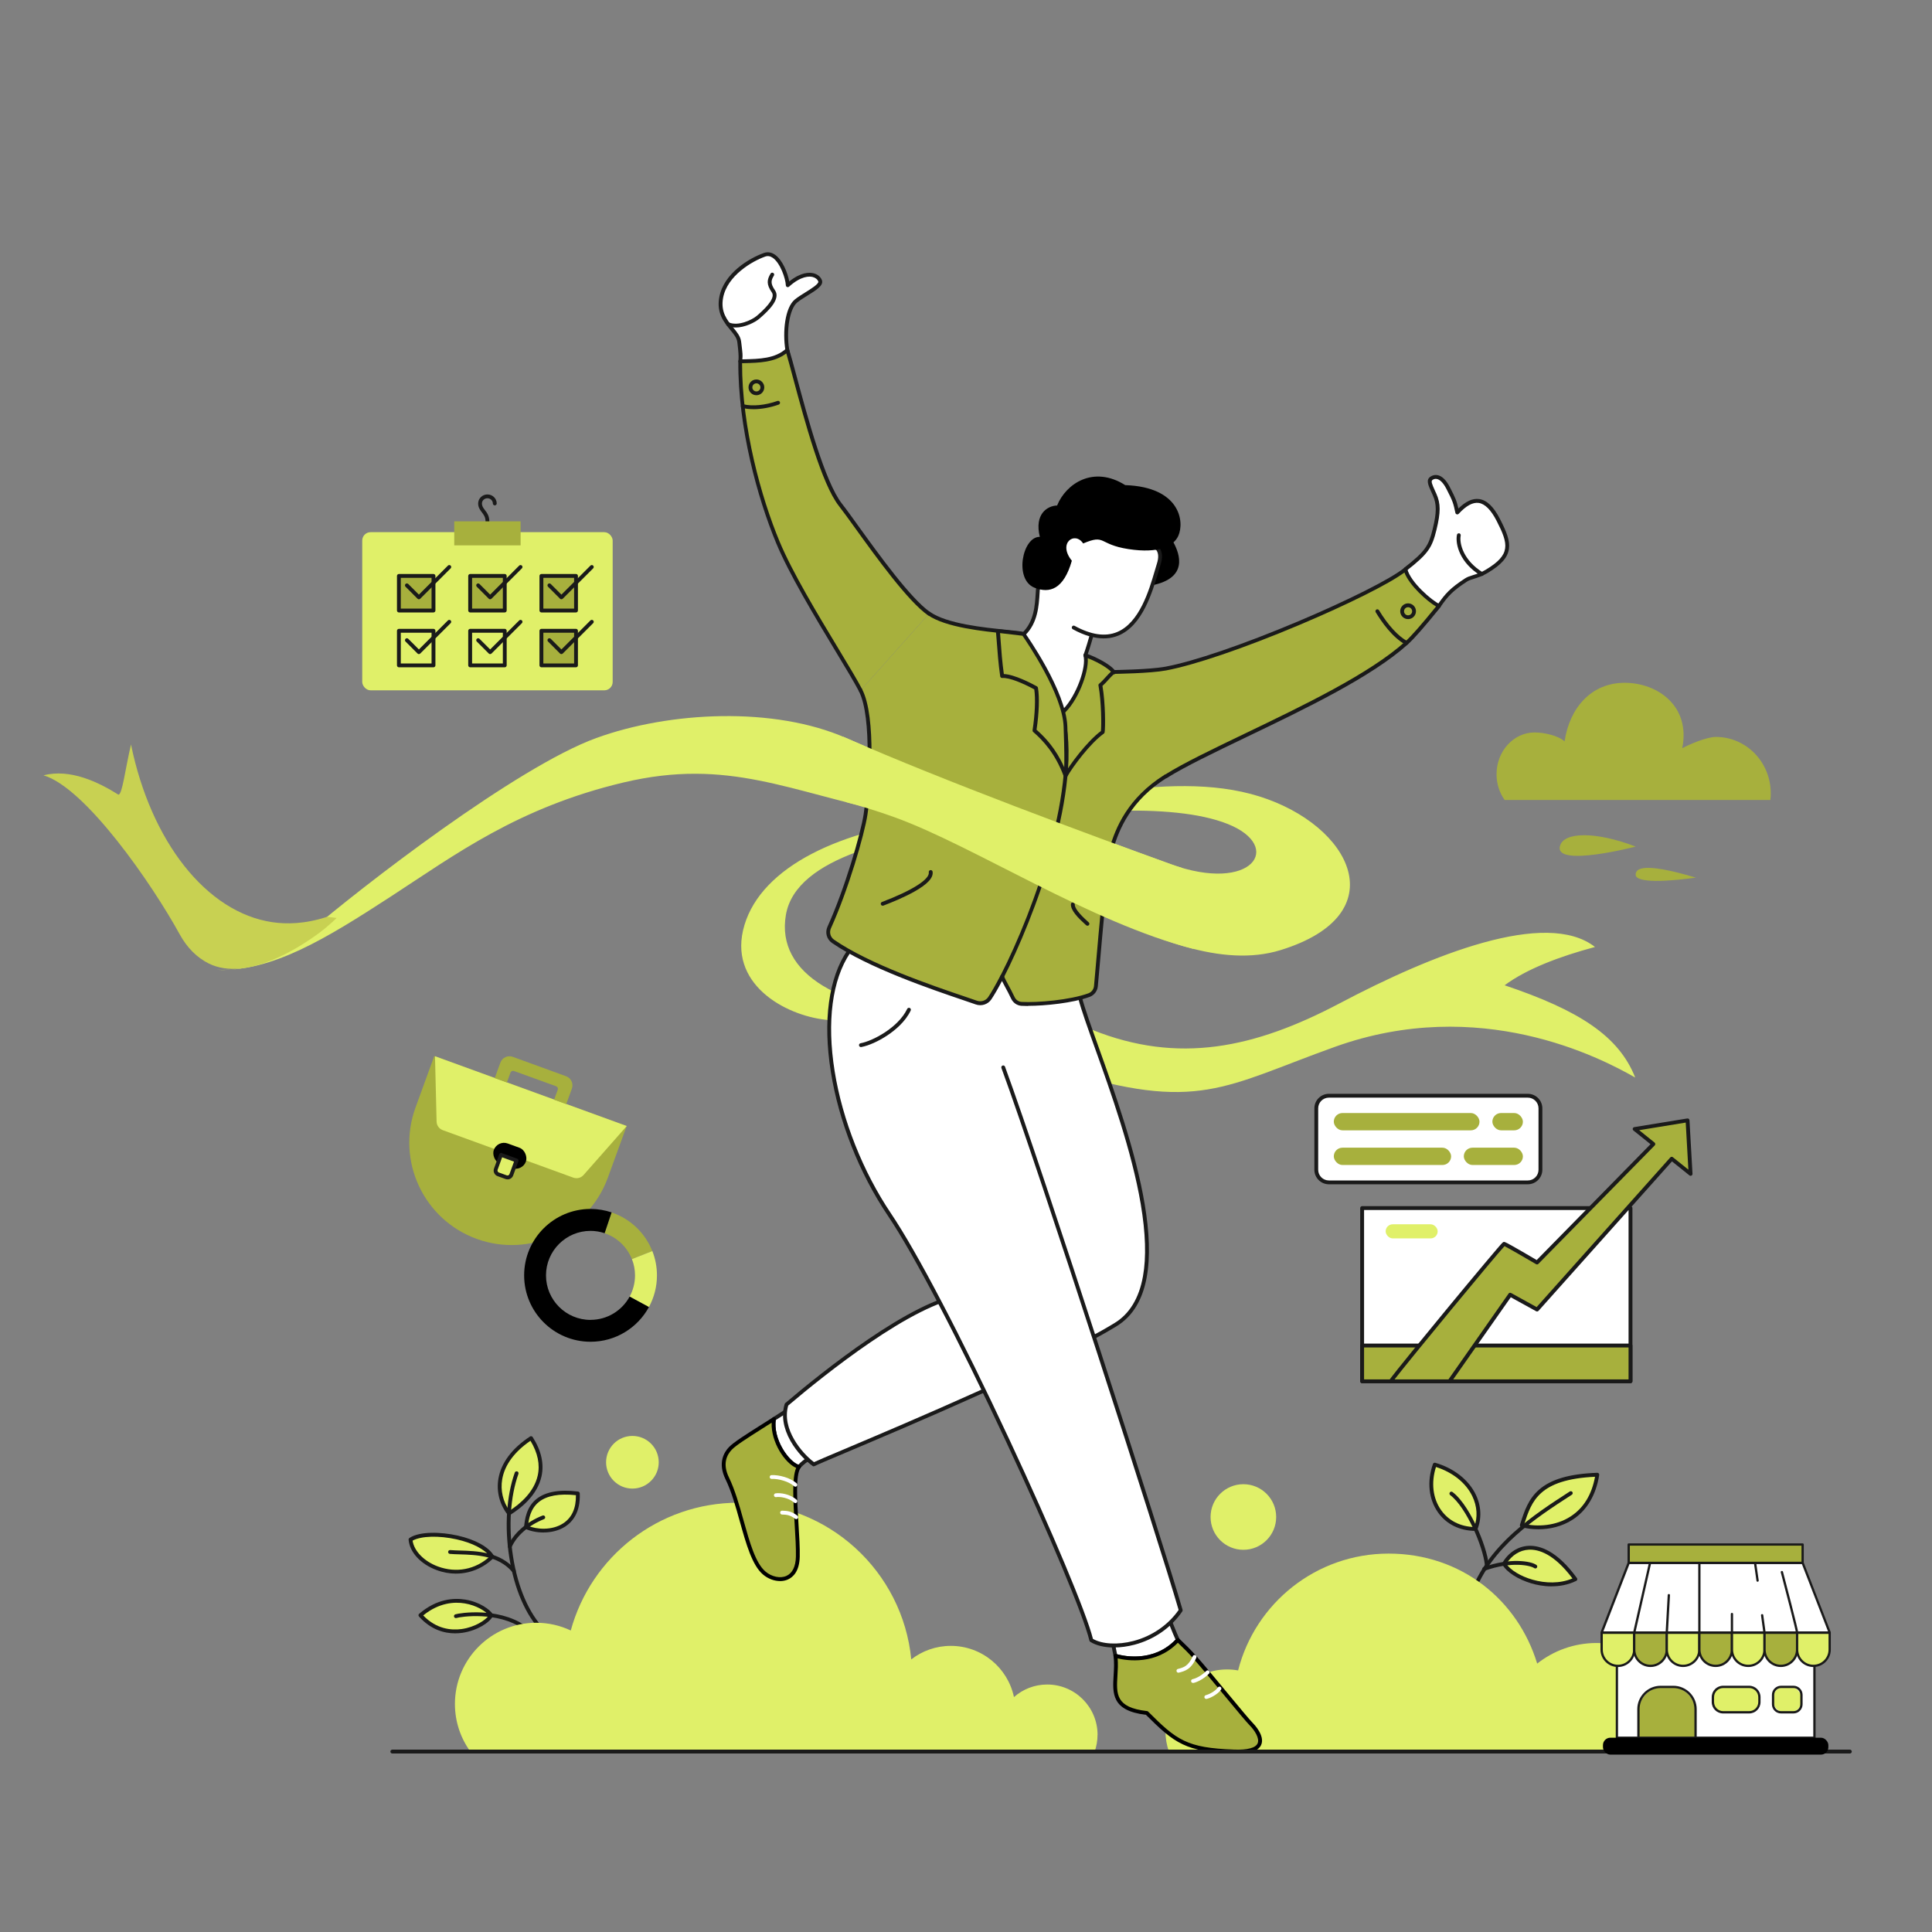 <?xml version="1.0" encoding="UTF-8"?>
<svg id="Layer_1" data-name="Layer 1" xmlns="http://www.w3.org/2000/svg" viewBox="0 0 510 510">
  <rect x="0" y="0" width="510" height="510" fill="#808080" stroke="none"/>
  <defs>
    <style>
      .cls-1 {
        fill: #e0f069;
      }

      .cls-2 {
        fill: #a7b03d;
      }

      .cls-3 {
        fill: #fff;
      }

      .cls-4 {
        fill: #1a1a1a;
      }

      .cls-5 {
        fill: #1a1a1a;
      }

      .cls-6 {
        fill: #c8d152;
      }
    </style>
  </defs>
  <g>
    <path class="cls-1" d="M57.37,256.01c7.58.5,16.16-3.07,23.82-9.67,14.25-12.26,55.25-43.91,76.22-51.52,19.38-7.04,46.94-8.37,65.95,0,25.75,11.33,64.13,25.51,85.67,33.3,21.54,7.79,29.99-4.64,15.08-10.6-14.91-5.96-43.74-3.31-65.29,0-21.54,3.31-48.72,8.45-51.37,24.02-2.65,15.57,14.45,25.3,42.58,26.67,14.48.7,30.94.7,38.28,3.64,22.77,9.12,42.83,4.88,65.35-7.01,24.23-12.79,54.45-24.96,67.38-14.86-9.32,2.49-18.06,5.8-23.86,10.11,19.72,6.63,30.16,13.42,34.47,24.35-9.28-5.3-41.02-21.79-79.2-8.12-29.36,10.51-36.12,17.49-72.58,6.09-35.55-11.12-50.87-12.05-61.81-13.21-10.94-1.16-26.18-9.61-21.54-25.02,4.64-15.41,25.35-25.35,52.36-28.16,27.01-2.82,59.16-13.42,83.51-5.8,24.36,7.62,36.29,31.15,5.63,40.59-30.65,9.44-74.57-30.48-102.07-36.12-27.51-5.63-43.58-14.74-71.42-8.12-27.84,6.63-44.24,18.96-61.39,30.11-17.15,11.14-31.31,19.86-45.77,19.32h-.01Z"/>
    <g>
      <path class="cls-3" d="M195.4,95.38c.14-1.85.19-1.25-.28-5.19-.39-3.23-5.91-5.32-4.75-11.62,1.16-6.3,8.09-10.13,11.45-11.32,3.58-1.26,6.05,5.63,6.13,8.03,4.47-4.02,7.83-3,8.53-1.16.57,1.49-4.17,3.51-6.38,5.34s-3.09,7.95-2.28,12.92l1.63,8.17-14.06-5.18Z"/>
      <path class="cls-4" d="M209.46,101.07c-.24,0-.45-.17-.5-.41l-1.63-8.17s0-.01,0-.02c-.8-4.92-.1-11.27,2.45-13.39.76-.63,1.81-1.28,2.82-1.91,1.36-.84,3.64-2.26,3.41-2.86-.22-.58-.78-1.02-1.52-1.2-.8-.19-2.99-.33-6.2,2.56-.15.13-.36.17-.54.09-.18-.08-.3-.25-.31-.45-.06-1.72-1.45-5.89-3.46-7.26-.66-.45-1.31-.56-1.99-.32-3.37,1.19-10.03,5-11.12,10.93-.68,3.71,1.1,5.87,2.67,7.78.99,1.2,1.92,2.33,2.09,3.69l.07.54c.35,2.93.36,2.99.26,4.2-.01.16-.03.33-.04.54-.02.28-.26.49-.54.47-.28-.02-.49-.26-.47-.54.02-.21.03-.39.04-.55q.09-1.11-.26-3.99l-.07-.55c-.13-1.06-.93-2.04-1.86-3.16-1.63-1.98-3.66-4.43-2.89-8.61,1.17-6.37,7.96-10.36,11.78-11.7.98-.34,1.98-.19,2.9.44,2.05,1.4,3.4,4.91,3.79,7.08,3.07-2.47,5.29-2.43,6.39-2.17,1.07.26,1.88.92,2.23,1.82.53,1.39-1.49,2.64-3.82,4.08-.98.61-2,1.24-2.71,1.83-1.97,1.64-2.93,7.33-2.1,12.44l1.63,8.16c.05.27-.12.54-.4.6-.03,0-.07,0-.1,0Z"/>
    </g>
    <path class="cls-4" d="M128.68,138.13c-.28,0-.51-.23-.51-.51,0-1.1-.47-1.72-.96-2.37-.48-.64-.99-1.3-.99-2.35,0-1.31,1.1-2.38,2.45-2.38s2.45,1.07,2.45,2.38c0,.28-.23.51-.51.51s-.51-.23-.51-.51c0-.75-.65-1.37-1.44-1.37s-1.44.61-1.44,1.37c0,.71.34,1.16.78,1.74.55.72,1.17,1.54,1.17,2.98,0,.28-.23.51-.51.51Z"/>
    <g>
      <path class="cls-1" d="M129.66,426.38c-1.37-2.28-10.19-7.29-18.68,0,7.21,8.03,17.32,2.78,18.68,0Z"/>
      <path class="cls-4" d="M120.13,431.16c-2.85,0-6.38-.93-9.53-4.44-.09-.1-.14-.24-.13-.37,0-.14.07-.26.18-.35,4.63-3.98,9.17-4.23,12.16-3.75,3.79.61,6.54,2.63,7.29,3.87.09.15.1.33.02.48-.84,1.71-4.19,3.88-8.12,4.43-.57.08-1.2.13-1.86.13ZM111.71,426.43c3.5,3.63,7.42,3.97,10.14,3.6,3.53-.49,6.36-2.36,7.21-3.62-.83-1.06-3.23-2.64-6.41-3.16-2.69-.44-6.74-.22-10.93,3.18Z"/>
    </g>
    <g>
      <path class="cls-1" d="M134.36,399.5c-3.83-5.01-4.08-13.38,5.82-19.88,6.13,9.61-.17,16.36-5.82,19.88Z"/>
      <path class="cls-4" d="M134.36,400.01c-.15,0-.3-.07-.4-.2-2.11-2.76-2.96-6.13-2.39-9.47.71-4.17,3.59-8.02,8.34-11.14.11-.07.25-.1.38-.07.13.03.25.11.32.22,2.29,3.59,3.07,7.1,2.32,10.42-1.09,4.81-5.12,8.18-8.3,10.17-.08.05-.18.08-.27.08ZM140.03,380.33c-4.25,2.9-6.82,6.41-7.46,10.17-.5,2.92.19,5.85,1.92,8.31,2.95-1.91,6.48-5,7.45-9.28.66-2.91.02-6.01-1.91-9.21Z"/>
    </g>
    <g>
      <path class="cls-1" d="M138.84,403.09c.39-3.46,1.26-10.34,13.68-8.85.46,10.56-9.72,10.82-13.68,8.85Z"/>
      <path class="cls-4" d="M143.48,404.54c-1.93,0-3.71-.43-4.86-1-.19-.09-.3-.3-.28-.51.22-1.94.58-5.2,3.32-7.37,2.36-1.87,6.03-2.52,10.93-1.93.25.03.44.23.45.48.22,5.05-1.96,7.55-3.82,8.76-1.75,1.13-3.82,1.56-5.73,1.56ZM139.39,402.78c2.18.93,6.26,1.31,9.27-.65,2.29-1.49,3.43-3.99,3.37-7.44-4.4-.47-7.68.13-9.75,1.77-2.25,1.78-2.69,4.51-2.9,6.32Z"/>
    </g>
    <g>
      <path class="cls-1" d="M129.95,410.93c-3.23-5.3-17.32-7.33-21.58-4.51.58,6.79,13.26,12.63,21.58,4.51Z"/>
      <path class="cls-4" d="M120.4,415.4c-1.72,0-3.47-.31-5.19-.96-4.18-1.56-7.07-4.69-7.35-7.99-.02-.18.07-.36.23-.47,2.71-1.79,8.33-1.61,12.69-.63,4.69,1.05,8.19,2.98,9.6,5.3.12.2.09.46-.08.63-2.77,2.7-6.26,4.11-9.9,4.11ZM108.91,406.68c.4,2.76,3.03,5.47,6.66,6.82,4.86,1.81,9.96.82,13.73-2.64-1.4-1.92-4.62-3.58-8.73-4.5-4.72-1.06-9.43-.91-11.65.33Z"/>
    </g>
    <path class="cls-4" d="M143.41,430.99c-.13,0-.26-.05-.36-.15-4.25-4.33-7.31-11.38-8.63-19.86-1.25-8.04-.71-16.15,1.47-22.25.09-.26.38-.4.65-.31.26.09.4.38.31.65-2.13,5.95-2.65,13.88-1.43,21.75,1.28,8.27,4.25,15.12,8.35,19.3.2.2.19.52,0,.72-.1.1-.23.15-.35.15Z"/>
    <path class="cls-4" d="M138.32,430.03c-.1,0-.2-.03-.29-.09-6.65-4.63-16.45-3.19-17.53-2.83-.27.09-.55-.05-.64-.32-.09-.27.06-.55.32-.64.57-.19,3.41-.68,7.03-.5,3.16.16,7.7.89,11.4,3.46.23.16.29.48.13.71-.1.14-.26.22-.42.22Z"/>
    <g>
      <path class="cls-1" d="M401.72,402.64c2.09-6.39,3.8-12.75,19.93-13.35-2.05,13.01-13.07,15.15-19.93,13.35Z"/>
      <path class="cls-4" d="M406.09,403.69c-1.65,0-3.19-.22-4.5-.56-.14-.04-.25-.12-.32-.25-.07-.12-.08-.27-.04-.4l.14-.42c1.01-3.12,2.06-6.34,4.89-8.81,3.18-2.78,8.06-4.2,15.37-4.47.15,0,.3.06.4.17.1.11.15.27.12.42-.83,5.25-3.23,9.32-6.96,11.75-2.88,1.88-6.16,2.57-9.11,2.57ZM402.37,402.28c3.41.76,8.27.61,12.27-2,3.39-2.21,5.54-5.73,6.41-10.45-14.78.7-16.71,6.4-18.68,12.46Z"/>
    </g>
    <g>
      <path class="cls-1" d="M397.04,412.8c3.17-5.4,10.68-7.17,18.82,4.08-7.39,3.6-16.93-.6-18.82-4.08Z"/>
      <path class="cls-4" d="M409.6,418.76c-2.18,0-4.08-.41-5.35-.79-3.53-1.03-6.6-3.01-7.65-4.94-.09-.16-.08-.35,0-.5,1.59-2.71,4.11-4.34,6.91-4.47,2.91-.14,7.49,1.23,12.76,8.51.09.12.12.27.08.42-.04.15-.13.27-.27.33-2.21,1.07-4.46,1.43-6.48,1.43ZM397.63,412.8c2.1,3.24,10.75,6.72,17.46,3.87-4.85-6.48-8.93-7.72-11.52-7.59-2.36.11-4.51,1.46-5.93,3.72Z"/>
    </g>
    <g>
      <path class="cls-1" d="M389.5,403.61c2.6-6.39-1.5-14.29-10.76-16.99-3.04,8.73,1.86,16.95,10.76,16.99Z"/>
      <path class="cls-4" d="M389.5,404.12h0c-4.17-.02-7.69-1.75-9.91-4.89-2.46-3.48-2.95-8.13-1.33-12.77.09-.25.36-.4.62-.32,4.91,1.43,8.8,4.48,10.68,8.37,1.47,3.04,1.61,6.34.41,9.29-.08.19-.26.32-.47.32ZM379.06,387.25c-1.32,4.16-.83,8.29,1.36,11.39,1.97,2.78,5.06,4.35,8.74,4.46.96-2.6.78-5.48-.51-8.15-1.69-3.51-5.17-6.29-9.58-7.7Z"/>
    </g>
    <path class="cls-4" d="M388.64,421.17c-.06,0-.12-.01-.18-.03-.26-.1-.4-.39-.3-.65,2.12-5.74,5.85-10.96,11.39-15.96,4.76-4.3,10.05-7.72,14.72-10.74l.11-.07c.24-.15.55-.08.7.15.15.24.08.55-.15.7l-.11.07c-9.38,6.07-21.05,13.61-25.71,26.2-.08.2-.27.33-.48.33Z"/>
    <path d="M304.18,154.49c9.48-1.95,7.29-8.17,5.58-11.33l-2.8-2.1-2.24.48-.55,12.94Z"/>
    <g>
      <path class="cls-3" d="M283.43,165.66c16.49,9.03,20.33-10.09,22.45-16.73.29-.91.71-2.64-.19-3.97l-10.86-8.63-13.25,1.48-6.85,6.46.4,9.7-1.15,1.48c-.25,3.48-.18,8.53-3.77,11.95l-2.95,5.51s4.74,13.13,4.84,13.26,3.9,3.91,3.9,3.91l4.98,2.43,7.23-4.09.52-12.43-2.21-2.99s.68-1.83,1.66-5.35l-4.74-1.98Z"/>
      <path class="cls-4" d="M280.98,193.01c-.08,0-.15-.02-.22-.05l-4.98-2.43c-.05-.02-.1-.06-.14-.1-1.42-1.42-3.83-3.82-3.93-3.94-.08-.09-.16-.19-4.93-13.41-.05-.14-.04-.28.03-.41l2.95-5.51s.06-.09.1-.13c3.09-2.94,3.34-7.16,3.55-10.54.02-.37.04-.73.07-1.07,0-.1.04-.2.1-.27l1.04-1.34-.39-9.52c0-.15.05-.29.16-.39l6.85-6.46c.08-.08.18-.12.29-.14l13.25-1.48c.13-.01.27.02.37.11l10.86,8.63s.08.07.1.11c.75,1.1.83,2.58.25,4.4-.18.56-.38,1.23-.59,1.94-1.56,5.29-4.17,14.14-10.53,16.76-2.01.83-4.26.97-6.71.42-.71,2.53-1.25,4.11-1.46,4.69l2.05,2.77c.07.09.1.21.1.32l-.52,12.43c0,.17-.1.33-.26.42l-7.23,4.09c-.08.04-.16.07-.25.07ZM276.3,189.65l4.67,2.28,6.75-3.82.5-11.97-2.11-2.85c-.1-.14-.13-.32-.07-.48,0-.02.63-1.69,1.52-4.85-1.4-.41-2.85-1.02-4.37-1.86-.25-.13-.34-.44-.2-.69.13-.25.44-.34.69-.2,4.32,2.37,8.09,2.92,11.19,1.64,5.91-2.44,8.44-11,9.94-16.11.21-.72.41-1.39.59-1.97.47-1.47.44-2.64-.08-3.46l-10.63-8.45-12.88,1.43-6.55,6.18.39,9.47c0,.12-.03.24-.11.33l-1.05,1.36c-.02.29-.04.59-.06.91-.2,3.36-.48,7.94-3.8,11.16l-2.81,5.24c1.78,4.93,4.39,12.14,4.71,12.93.35.36,2.37,2.39,3.77,3.77Z"/>
    </g>
    <g>
      <path class="cls-3" d="M310.93,432.91c-.61-1.24-1.38-3.24-1.94-4.61l-15.07,6.09c.23,1.09.5,2.52.54,2.7,2.38.73,10.59,2.25,16.48-4.17Z"/>
      <path class="cls-4" d="M299.49,438.29c-2.7,0-4.74-.58-5.2-.72-.18-.06-.31-.21-.35-.39-.05-.27-.31-1.64-.53-2.69-.05-.24.08-.48.31-.57l15.07-6.09c.26-.1.55.02.66.28.15.36.31.76.48,1.18.47,1.17,1.01,2.5,1.45,3.4.09.19.06.41-.08.57-3.73,4.08-8.32,5.03-11.81,5.03ZM294.89,436.69c1.8.49,9.65,2.17,15.43-3.87-.42-.91-.9-2.09-1.33-3.15-.1-.24-.19-.48-.29-.71l-14.21,5.74c.15.74.31,1.54.39,1.99Z"/>
    </g>
    <g>
      <path class="cls-3" d="M213.18,385.24l-5.94-12.57c-1.02.67-2,1.3-2.94,1.9-.86,5.53,3.67,11.95,6.6,12.65,0,0,0,0,0,0,.9-1.06,2.28-1.97,2.28-1.97Z"/>
      <path class="cls-4" d="M210.9,387.72s-.08,0-.12-.01c-3.28-.79-7.88-7.48-6.98-13.22.02-.14.11-.27.23-.35,1.07-.68,2.03-1.3,2.94-1.9.12-.08.27-.1.41-.06.14.04.26.14.32.27l5.94,12.57c.11.23.03.5-.18.64-.01,0-1.32.88-2.16,1.86-.1.13-.25.2-.4.2ZM210.91,387.21h0,0ZM204.77,374.87c-.29,2.31.37,5.06,1.85,7.58,1.22,2.08,2.83,3.72,4.12,4.19.62-.67,1.37-1.25,1.81-1.57l-5.51-11.66c-.71.46-1.46.94-2.26,1.46Z"/>
    </g>
    <path class="cls-1" d="M289.72,457.95c0,1.55-.27,3.04-.76,4.42H124.17c-2.57-3.53-4.08-7.87-4.08-12.57,0-11.84,9.6-21.43,21.44-21.43,3.27,0,6.37.73,9.14,2.04,5.31-19.45,23.11-33.73,44.24-33.73,23.81,0,43.38,18.14,45.64,41.36,2.89-2.24,6.5-3.57,10.44-3.57,8.2,0,15.05,5.8,16.67,13.52,2.34-2.07,5.41-3.32,8.78-3.32,7.34,0,13.29,5.95,13.29,13.29Z"/>
    <path class="cls-1" d="M446.81,459.06c0,1.12-.07,2.23-.21,3.31h-138.03c-.6-1.69-.92-3.51-.92-5.41,0-8.98,7.29-16.27,16.27-16.27.99,0,1.96.09,2.91.26,4.51-17.73,20.58-30.84,39.73-30.84s34.11,12.23,39.22,29.04c4.32-3.41,9.76-5.44,15.69-5.44,14,0,25.35,11.35,25.35,25.34Z"/>
    <g>
      <path class="cls-3" d="M254.43,341.89c-14.98,1.8-42.81,25.47-46.81,28.87-1.99,6.46,3.56,13.25,7.21,15.82,1.99-1.16,58-23.69,79.62-36.86,21.62-13.17-5.22-70.57-9.34-86.28l-12.04-10.67-24.91-2.58-15.5-1.98,21.78,93.69Z"/>
      <path class="cls-4" d="M214.83,387.09c-.1,0-.2-.03-.29-.09-1.71-1.21-4.15-3.58-5.87-6.62-1.92-3.41-2.45-6.78-1.53-9.77.03-.09.08-.17.16-.24l.02-.02c9.61-8.16,33.43-27.33,47.06-28.97.28-.03.53.16.56.44.03.28-.16.53-.44.56-13.31,1.6-36.83,20.51-46.43,28.65-1.8,6.2,3.65,12.59,6.81,14.94.89-.42,3.41-1.49,7.95-3.41,16.31-6.89,54.52-23.04,71.36-33.3,3.95-2.4,6.48-6.55,7.52-12.33.91-5.03.71-11.44-.58-19.07-2.37-14.03-7.99-29.71-12.09-41.16-1.91-5.34-3.57-9.96-4.38-13.01l-11.8-10.46-24.75-2.57-15.51-1.98c-.28-.04-.47-.29-.44-.57.04-.28.29-.47.57-.44l15.5,1.98,24.9,2.58c.11.01.2.05.28.12l12.04,10.67c.07.07.13.15.15.25.79,3.01,2.46,7.67,4.39,13.08,8.43,23.53,22.53,62.92,4.72,73.77-16.91,10.3-55.16,26.46-71.49,33.36-4.48,1.89-7.72,3.26-8.13,3.5-.08.05-.17.07-.26.07Z"/>
    </g>
    <g>
      <path class="cls-3" d="M264.82,281.78c10.02,27.26,41.87,125.99,46.86,143.32-6.38,9.36-18.72,10.93-23.61,7.87-3.23-13.67-37.86-89.46-53.27-112.32-15.41-22.86-20.95-54.59-10.68-69.54l24.54-2.91,16.17,33.58Z"/>
      <path class="cls-4" d="M294.1,434.9c-2.49,0-4.71-.51-6.3-1.5-.11-.07-.19-.18-.22-.31-1.54-6.51-10.6-28.14-22.04-52.62-12.69-27.16-24.34-49.42-31.16-59.54-3.8-5.64-7.06-11.87-9.67-18.51-2.54-6.47-4.36-13.01-5.38-19.43-2.16-13.49-.61-24.92,4.37-32.17.08-.12.21-.2.36-.22l24.54-2.91c.28-.03.53.17.56.44s-.17.53-.44.56l-24.31,2.88c-4.73,7.04-6.18,18.13-4.08,31.24,2.06,12.87,7.49,26.55,14.89,37.53,6.85,10.16,18.53,32.47,31.24,59.68,11.34,24.28,20.36,45.8,22.05,52.6,2.43,1.41,6.58,1.63,10.68.56,4.91-1.29,9.15-4.2,11.94-8.19-5.14-17.73-36.72-115.69-46.78-143.06-.1-.26.04-.55.3-.65.26-.1.55.04.65.3,10.11,27.5,41.95,126.26,46.87,143.36.04.14.02.3-.07.43-2.93,4.3-7.43,7.43-12.66,8.8-1.83.48-3.65.72-5.35.72Z"/>
    </g>
    <g>
      <path class="cls-2" d="M245.24,161.98c6.34,4.46,22.78,4.64,24.98,5.43,1.08,3.35,9.36,15.08,10.11,20.83,3.94-3.31,7.13-11.97,6.19-15.24,3.58,1.24,6.86,3.35,7.44,4.39,6.5,2.68,21.39,22.53,13.84,27.54-9.08,5.67-12.59,12.92-14.42,19.3-1.64,5.72-3.4,29.31-4.05,36.14-.1,1.07-.8,1.98-1.81,2.35-4.84,1.76-13.51,2.55-17.83,2.3-.99-.06-1.86-.66-2.28-1.55-1.28-2.71-2.34-4.26-2.85-5.67h0c-1.29,2.51-2.42,4.48-3.27,5.75-.77,1.14-2.22,1.6-3.52,1.15-7.65-2.66-27.22-8.82-37.85-16.17-1.17-.81-1.59-2.34-1-3.64,4.6-10.14,8.82-24.73,9.59-29.83.83-5.47,2.49-25.51-1.33-32.8l18.06-20.25Z"/>
      <path class="cls-4" d="M271.43,265.56c-.66,0-1.25-.02-1.78-.05-1.17-.07-2.2-.78-2.71-1.84-.59-1.25-1.13-2.24-1.6-3.11-.32-.59-.6-1.11-.84-1.6-1.07,2.04-2.04,3.7-2.81,4.85-.89,1.32-2.58,1.87-4.11,1.34-.86-.3-1.85-.64-3-1.03-8.9-3.02-25.47-8.65-34.97-15.21-1.37-.95-1.87-2.74-1.18-4.27,4.57-10.08,8.77-24.55,9.55-29.7.91-5.97,2.35-25.56-1.27-32.49-.13-.25-.03-.55.21-.68.25-.13.55-.03.68.21,3.78,7.24,2.33,26.8,1.38,33.11-.79,5.21-5.03,19.81-9.63,29.96-.49,1.08-.14,2.34.83,3.01,9.38,6.48,25.86,12.08,34.72,15.08,1.15.39,2.15.73,3.01,1.03,1.09.38,2.3-.01,2.94-.95.87-1.29,1.99-3.26,3.24-5.69.09-.18.28-.29.48-.27.2.01.38.14.44.33.26.72.68,1.49,1.21,2.47.48.88,1.02,1.89,1.62,3.16.35.73,1.05,1.22,1.85,1.26,4.09.24,12.77-.5,17.62-2.27.82-.3,1.4-1.05,1.48-1.92.12-1.26.28-3.12.47-5.28.84-9.81,2.26-26.24,3.6-30.95,1.56-5.46,4.77-13.42,14.63-19.59,1.42-.95,2.03-2.56,1.81-4.8-.74-7.57-10.7-19.85-15.56-21.85-.11-.04-.19-.12-.25-.22-.43-.77-3.1-2.6-6.35-3.86.3,3.87-2.7,11.65-6.51,14.85-.14.12-.34.15-.51.08-.17-.07-.3-.22-.32-.41-.46-3.55-3.91-9.5-6.68-14.29-1.57-2.7-2.82-4.88-3.32-6.19-.73-.17-2.38-.34-4.27-.53-5.95-.6-15.92-1.6-20.61-4.89-.23-.16-.28-.48-.12-.71.16-.23.48-.28.71-.12,4.47,3.14,14.27,4.13,20.13,4.72,2.45.25,4.06.41,4.73.65.15.05.26.17.31.32.38,1.18,1.74,3.53,3.32,6.25,2.59,4.48,5.77,9.97,6.64,13.73,3.51-3.57,6.2-11.21,5.37-14.1-.05-.18,0-.38.14-.51.14-.13.34-.17.51-.11,3.25,1.13,6.71,3.16,7.61,4.46,5.14,2.27,15.25,14.59,16.04,22.63.26,2.64-.5,4.58-2.26,5.74,0,0,0,0-.01,0-9.56,5.98-12.68,13.71-14.2,19.01-1.32,4.62-2.73,20.98-3.57,30.76-.19,2.16-.35,4.03-.47,5.29-.12,1.26-.96,2.35-2.14,2.78-4.51,1.64-11.76,2.37-16.25,2.37Z"/>
    </g>
    <g>
      <path class="cls-2" d="M280.32,188.23c5.43,19.71-8.03,54.45-15.77,69.55l15.77-69.55Z"/>
      <path class="cls-4" d="M264.55,258.29c-.08,0-.16-.02-.23-.06-.25-.13-.35-.43-.22-.68,9.1-17.75,20.79-50.82,15.73-69.18-.07-.27.08-.55.35-.62.27-.07.55.08.62.35,1.29,4.67,1.6,10.47.93,17.24-.58,5.84-1.88,12.41-3.88,19.53-3.67,13.09-9.05,25.7-12.86,33.14-.09.18-.27.28-.45.28Z"/>
    </g>
    <g>
      <path class="cls-2" d="M227.18,182.23c-3.81-7.29-16.74-26.82-21.83-39.07s-10.07-31.01-9.94-47.78c4.47-.12,9.2,0,12.43-2.98,2.24,7.08,8.16,33.4,14.04,40.88,4.26,5.41,16.45,23.84,23.36,28.7l-18.06,20.25Z"/>
      <path class="cls-4" d="M227.18,182.74c-.18,0-.36-.1-.45-.27-1.27-2.43-3.58-6.26-6.26-10.7-5.43-9.01-12.19-20.23-15.59-28.41-4.91-11.8-10.11-30.6-9.98-47.98,0-.27.22-.5.49-.5.34,0,.67-.02,1.01-.03,4.05-.1,8.24-.19,11.09-2.82.13-.12.31-.16.47-.12.17.04.3.17.35.34.51,1.62,1.2,4.17,2.06,7.39,2.77,10.34,7.42,27.63,11.9,33.33,1.05,1.33,2.58,3.46,4.36,5.93,5.47,7.59,13.74,19.05,18.89,22.67.23.16.28.48.12.71-.16.23-.48.28-.71.12-5.3-3.72-13.62-15.27-19.13-22.91-1.77-2.46-3.3-4.58-4.34-5.9-4.61-5.86-9.1-22.61-12.08-33.69-.71-2.65-1.34-5-1.82-6.62-3.08,2.39-7.17,2.49-11.15,2.58-.17,0-.34,0-.52.01-.03,17.09,5.08,35.5,9.91,47.09,3.37,8.1,10.11,19.29,15.53,28.27,2.68,4.45,5,8.3,6.29,10.76.13.25.03.55-.21.68-.07.04-.16.06-.23.06Z"/>
    </g>
    <path class="cls-4" d="M198.86,108.01c-1.05,0-2.04-.11-2.91-.32-.27-.07-.44-.34-.37-.61.07-.27.34-.44.61-.37,2.44.6,5.82.27,9.04-.87.26-.09.55.04.65.31.09.26-.04.55-.31.65-2.26.8-4.61,1.22-6.71,1.22Z"/>
    <rect class="cls-1" x="95.62" y="140.48" width="66.11" height="41.75" rx="2.21" ry="2.21"/>
    <g>
      <path class="cls-4" d="M114.43,176.15h-9.13c-.28,0-.51-.23-.51-.51v-9.13c0-.28.23-.51.51-.51h9.13c.28,0,.51.23.51.51v9.13c0,.28-.23.51-.51.51ZM105.8,175.14h8.12v-8.12h-8.12v8.12Z"/>
      <path class="cls-4" d="M110.58,172.67c-.13,0-.26-.05-.36-.15l-3.17-3.17c-.2-.2-.2-.52,0-.72s.52-.2.72,0l2.81,2.81,7.66-7.66c.2-.2.52-.2.72,0,.2.2.2.52,0,.72l-8.02,8.01c-.1.1-.23.15-.36.15Z"/>
    </g>
    <g>
      <path class="cls-4" d="M133.24,176.15h-9.13c-.28,0-.51-.23-.51-.51v-9.13c0-.28.23-.51.51-.51h9.13c.28,0,.51.23.51.51v9.13c0,.28-.23.51-.51.51ZM124.62,175.14h8.12v-8.12h-8.12v8.12Z"/>
      <path class="cls-4" d="M129.39,172.67c-.13,0-.26-.05-.36-.15l-3.17-3.17c-.2-.2-.2-.52,0-.72s.52-.2.72,0l2.81,2.81,7.66-7.66c.2-.2.52-.2.72,0,.2.2.2.52,0,.72l-8.02,8.01c-.1.1-.23.15-.36.15Z"/>
    </g>
    <g>
      <g>
        <rect class="cls-2" x="142.92" y="166.51" width="9.13" height="9.13"/>
        <rect class="cls-2" x="142.92" y="152.04" width="9.13" height="9.13"/>
        <rect class="cls-2" x="124.11" y="152.04" width="9.13" height="9.13"/>
        <path class="cls-4" d="M152.05,176.15h-9.13c-.28,0-.51-.23-.51-.51v-9.13c0-.28.23-.51.51-.51h9.13c.28,0,.51.23.51.51v9.13c0,.28-.23.51-.51.51ZM143.43,175.14h8.12v-8.12h-8.12v8.12Z"/>
      </g>
      <path class="cls-4" d="M148.2,172.67c-.13,0-.26-.05-.36-.15l-3.17-3.17c-.2-.2-.2-.52,0-.72s.52-.2.72,0l2.81,2.81,7.66-7.66c.2-.2.52-.2.72,0,.2.2.2.52,0,.72l-8.02,8.01c-.1.1-.23.15-.36.15Z"/>
    </g>
    <rect class="cls-2" x="119.91" y="137.62" width="17.52" height="6.34"/>
    <path class="cls-2" d="M105.91,286.77h54.05v14.49c0,14.92-12.11,27.02-27.02,27.02h0c-14.92,0-27.02-12.11-27.02-27.02v-14.49h0Z" transform="translate(113.18 -26.92) rotate(20)"/>
    <path class="cls-1" d="M151.34,310.87l-34.47-12.54c-.95-.35-1.6-1.24-1.62-2.26l-.42-17.25,50.62,18.42-11.41,12.94c-.67.76-1.74,1.03-2.7.69Z"/>
    <path class="cls-2" d="M150.96,287.38l-1.49,4.08-3.2-1.16.96-2.63c.14-.38-.06-.79-.43-.93l-11.12-4.02c-.38-.14-.79.06-.93.43l-.95,2.6-3.2-1.16,1.49-4.08c.48-1.33,1.95-2.01,3.28-1.53l14.06,5.12c1.33.48,2.01,1.95,1.53,3.28Z"/>
    <rect x="130.1" y="302.24" width="9.01" height="5.72" rx="2.86" ry="2.86" transform="translate(112.45 -27.64) rotate(20)"/>
    <g>
      <path class="cls-1" d="M131.25,305.44h4.35v2.9c0,1.2-.97,2.17-2.17,2.17h0c-1.2,0-2.17-.97-2.17-2.17v-2.9h0Z" transform="translate(113.36 -27.06) rotate(20)"/>
      <path class="cls-4" d="M133.97,311.32c-.18,0-.36-.03-.53-.09l-2.1-.76c-.39-.14-.71-.43-.88-.81-.18-.38-.2-.8-.05-1.2l1.38-3.78c.1-.26.39-.4.65-.3l4.09,1.49c.13.05.23.14.29.26.06.12.06.26.02.39l-1.38,3.78c-.23.64-.83,1.03-1.47,1.03ZM132.55,305.5l-1.2,3.3c-.05.14-.04.29.02.42s.17.24.31.29l2.1.76c.29.1.6-.04.71-.33l1.2-3.3-3.14-1.14Z"/>
    </g>
    <g>
      <rect class="cls-3" x="347.46" y="289.24" width="59.17" height="22.87" rx="3.14" ry="3.14"/>
      <path class="cls-4" d="M403.31,312.62h-52.52c-2.11,0-3.83-1.72-3.83-3.83v-16.22c0-2.11,1.72-3.83,3.83-3.83h52.52c2.11,0,3.83,1.72,3.83,3.83v16.22c0,2.11-1.72,3.83-3.83,3.83ZM350.79,289.75c-1.56,0-2.82,1.27-2.82,2.82v16.22c0,1.56,1.27,2.82,2.82,2.82h52.52c1.56,0,2.82-1.27,2.82-2.82v-16.22c0-1.56-1.27-2.82-2.82-2.82h-52.52Z"/>
    </g>
    <rect class="cls-2" x="386.41" y="302.96" width="15.6" height="4.57" rx="2.29" ry="2.29"/>
    <rect class="cls-2" x="352.09" y="302.96" width="30.97" height="4.57" rx="2.29" ry="2.29"/>
    <rect class="cls-2" x="393.95" y="293.81" width="8.06" height="4.57" rx="2.29" ry="2.29"/>
    <rect class="cls-2" x="352.09" y="293.81" width="38.46" height="4.57" rx="2.29" ry="2.29"/>
    <g>
      <rect class="cls-3" x="359.57" y="318.9" width="70.84" height="45.72"/>
      <path class="cls-4" d="M430.41,365.13h-70.84c-.28,0-.51-.23-.51-.51v-45.72c0-.28.23-.51.51-.51h70.84c.28,0,.51.23.51.51v45.72c0,.28-.23.51-.51.51ZM360.08,364.12h69.82v-44.71h-69.82v44.71Z"/>
    </g>
    <g>
      <rect class="cls-2" x="359.57" y="355.19" width="70.84" height="9.44"/>
      <path class="cls-4" d="M430.41,365.13h-70.84c-.28,0-.51-.23-.51-.51v-9.44c0-.28.23-.51.51-.51h70.84c.28,0,.51.23.51.51v9.44c0,.28-.23.51-.51.51ZM360.08,364.12h69.82v-8.43h-69.82v8.43Z"/>
    </g>
    <g>
      <path class="cls-2" d="M446.27,309.87l-4.98-3.99-35.55,39.8-7.1-3.91-16.02,22.86h-15.48c.69-1.37,29.52-36.28,29.9-36.28s8.7,4.91,8.7,4.91l30.71-31.27-4.95-3.97,13.97-2.28.8,14.13Z"/>
      <path class="cls-4" d="M382.62,365.13h-15.48c-.18,0-.34-.09-.43-.24-.09-.15-.1-.34-.02-.49.51-1,12.69-15.79,15.13-18.75,3.8-4.61,7.39-8.93,10.1-12.15,1.44-1.71,2.57-3.05,3.37-3.98,1.45-1.68,1.47-1.68,1.75-1.68.2,0,.37,0,4.74,2.52,1.6.92,3.19,1.86,3.87,2.26l30.04-30.58-4.51-3.62c-.16-.13-.22-.33-.17-.52.05-.19.21-.34.41-.37l13.97-2.28c.14-.02.29.01.4.1.11.09.18.22.19.37l.8,14.13c.01.2-.1.39-.27.48-.18.09-.39.07-.55-.06l-4.6-3.69-35.23,39.45c-.16.18-.42.22-.62.11l-6.7-3.69-15.76,22.49c-.09.14-.25.22-.42.22ZM368.13,364.12h14.23l15.87-22.65c.15-.21.43-.28.66-.15l6.74,3.72,35.28-39.5c.18-.2.48-.23.69-.06l4.09,3.28-.7-12.43-12.29,2.01,4.06,3.26c.11.09.18.22.19.37,0,.14-.04.28-.14.39l-30.71,31.27c-.16.17-.42.2-.62.08-2.78-1.64-7.21-4.2-8.33-4.75-2.5,2.65-25.19,30.18-29.03,35.18ZM396.93,328.84h0ZM397.33,328.76"/>
    </g>
    <path class="cls-2" d="M467.44,209.38c0,.61-.03,1.21-.11,1.8h-70.14c-1.34-1.87-2.14-4.24-2.14-6.8,0-6.09,4.5-11.03,10.04-11.03,2.43,0,6.19.78,7.92,2.36,1.31-8.86,7.06-15.47,15.84-15.47s17.46,6.21,15.22,17.27c2-1.07,6.47-2.98,8.88-2.98,8,0,14.48,6.65,14.48,14.85Z"/>
    <path class="cls-2" d="M431.77,223.48c-10.31-3.98-19.18-4.02-20.01,0-1.13,5.5,20.01,0,20.01,0Z"/>
    <path class="cls-2" d="M447.68,231.68c-14.91-4.47-15.91-2.07-15.91-.75,0,1.22,2.86,2.49,15.91.75Z"/>
    <circle class="cls-1" cx="166.94" cy="386" r="6.95"/>
    <circle class="cls-1" cx="328.22" cy="400.45" r="8.66"/>
    <path class="cls-4" d="M194.15,86.45c-.74,0-1.47-.12-2.14-.4-.26-.11-.38-.41-.27-.66.11-.26.41-.38.66-.27,2.5,1.06,6.14-.68,7.44-1.8,3.39-2.91,4.7-4.97,3.91-6.12-1.5-2.17-1.29-3.38-.33-4.98.14-.24.46-.32.7-.17.24.14.32.46.17.7-.75,1.26-.97,2.05.29,3.88,1.51,2.2-1.39,5.14-4.08,7.46-1.16,1-3.84,2.37-6.35,2.37Z"/>
    <path class="cls-4" d="M199.67,104.33c-1.15,0-2.08-.93-2.08-2.08s.93-2.08,2.08-2.08,2.08.93,2.08,2.08-.93,2.08-2.08,2.08ZM199.67,101.19c-.59,0-1.07.48-1.07,1.07s.48,1.07,1.07,1.07,1.07-.48,1.07-1.07-.48-1.07-1.07-1.07Z"/>
    <path class="cls-4" d="M391.79,414.65c-.21,0-.4-.13-.48-.33-.1-.26.04-.55.3-.65,6.98-2.52,12.55-1.6,13.98-.55.23.17.27.48.11.71-.17.23-.48.27-.71.11-.94-.69-5.97-1.86-13.04.69-.06.02-.12.03-.17.03Z"/>
    <path class="cls-4" d="M392.47,413.56c-.26,0-.48-.19-.5-.45-.5-4.83-4.89-15.23-9.15-18.44-.22-.17-.27-.49-.1-.71.17-.22.49-.27.71-.1,2.74,2.06,5.08,6.46,6.24,8.9,1.77,3.74,3.04,7.67,3.31,10.25.03.28-.17.53-.45.56-.02,0-.04,0-.05,0Z"/>
    <path class="cls-4" d="M134.58,408.78c-.07,0-.13-.01-.2-.04-.26-.11-.38-.41-.27-.67,1.42-3.32,4.83-6.31,9.11-8,.26-.1.55.02.66.29s-.02.55-.29.66c-4.04,1.6-7.24,4.38-8.56,7.46-.08.19-.27.31-.47.31Z"/>
    <path class="cls-4" d="M135.65,415.19c-.14,0-.29-.06-.39-.18-3.7-4.4-9.59-4.57-13.88-4.7-.94-.03-1.83-.05-2.62-.12-.28-.02-.49-.27-.46-.55.02-.28.27-.49.55-.46.76.06,1.64.09,2.56.12,4.49.13,10.63.32,14.63,5.06.18.21.15.53-.06.71-.1.08-.21.12-.33.12Z"/>
    <path class="cls-4" d="M233,239.08c-.2,0-.4-.12-.47-.33-.1-.26.03-.55.29-.65,7.92-3,12.65-6,12.36-7.83-.05-.28.14-.54.42-.58.28-.05.54.14.58.42.26,1.57-1.33,3.3-4.87,5.28-2.68,1.5-5.9,2.82-8.13,3.67-.06.02-.12.03-.18.03Z"/>
    <path class="cls-4" d="M287.05,244.36c-.12,0-.24-.04-.34-.13-.06-.05-.14-.12-.22-.2-1.83-1.64-3.91-3.73-3.79-5.36.02-.28.26-.49.54-.47.28.02.49.26.47.54-.06.9,1.1,2.42,3.46,4.54.09.08.17.15.23.21.21.19.22.51.03.72-.1.11-.24.16-.37.16Z"/>
    <path class="cls-4" d="M227.26,276.4c-.24,0-.45-.17-.5-.42-.05-.28.13-.54.41-.59,3.14-.57,9.94-4.1,12.31-9.07.12-.25.42-.36.68-.24.25.12.36.42.24.68-1.41,2.96-4.12,5.19-6.14,6.54-2.33,1.56-4.98,2.74-6.9,3.09-.03,0-.06,0-.09,0Z"/>
    <g>
      <g>
        <rect class="cls-2" x="105.3" y="152.04" width="9.13" height="9.13"/>
        <path class="cls-4" d="M114.43,161.67h-9.13c-.28,0-.51-.23-.51-.51v-9.13c0-.28.23-.51.51-.51h9.13c.28,0,.51.23.51.51v9.13c0,.28-.23.51-.51.51ZM105.8,160.66h8.12v-8.12h-8.12v8.12Z"/>
      </g>
      <path class="cls-4" d="M110.58,158.2c-.13,0-.26-.05-.36-.15l-3.17-3.17c-.2-.2-.2-.52,0-.72s.52-.2.72,0l2.81,2.81,7.66-7.66c.2-.2.52-.2.72,0,.2.2.2.52,0,.72l-8.02,8.01c-.1.1-.23.15-.36.15Z"/>
    </g>
    <g>
      <path class="cls-4" d="M133.24,161.67h-9.13c-.28,0-.51-.23-.51-.51v-9.13c0-.28.23-.51.51-.51h9.13c.28,0,.51.23.51.51v9.13c0,.28-.23.51-.51.51ZM124.62,160.66h8.12v-8.12h-8.12v8.12Z"/>
      <path class="cls-4" d="M129.39,158.2c-.13,0-.26-.05-.36-.15l-3.17-3.17c-.2-.2-.2-.52,0-.72s.52-.2.72,0l2.81,2.81,7.66-7.66c.2-.2.52-.2.72,0,.2.2.2.52,0,.72l-8.02,8.01c-.1.1-.23.15-.36.15Z"/>
    </g>
    <g>
      <path class="cls-4" d="M152.05,161.67h-9.13c-.28,0-.51-.23-.51-.51v-9.13c0-.28.23-.51.51-.51h9.13c.28,0,.51.23.51.51v9.13c0,.28-.23.51-.51.51ZM143.43,160.66h8.12v-8.12h-8.12v8.12Z"/>
      <path class="cls-4" d="M148.2,158.2c-.13,0-.26-.05-.36-.15l-3.17-3.17c-.2-.2-.2-.52,0-.72s.52-.2.72,0l2.81,2.81,7.66-7.66c.2-.2.52-.2.72,0,.2.2.2.52,0,.72l-8.02,8.01c-.1.1-.23.15-.36.15Z"/>
    </g>
    <g>
      <path class="cls-2" d="M330.32,455.17c-1.12-1.12-5.25-6.18-10.11-12.01-4.71-5.65-5.72-6.84-9.28-10.22,0,0,0-.02-.01-.02-5.89,6.43-14.1,4.91-16.48,4.17,0,.01,0,.02,0,.02.91,6.96-3.48,13.75,8.29,15.08,7.7,7.7,10.49,9.75,23,10.16,10.61.43,6.24-5.52,4.59-7.18Z"/>
      <path d="M326.81,462.87c-.35,0-.71,0-1.09-.02-6.53-.21-10.31-.88-13.5-2.39-3.36-1.59-6.04-4.12-9.72-7.79-9.1-1.08-8.83-5.64-8.53-10.46.1-1.63.2-3.33-.02-5.02h0c-.03-.18.03-.36.16-.48.13-.12.32-.16.49-.11.98.3,9.75,2.75,15.96-4.03.11-.12.28-.18.45-.16.14.02.26.1.34.21,3.55,3.37,4.57,4.57,9.27,10.21,1.17,1.41,2.3,2.77,3.36,4.05,3.29,3.96,5.88,7.1,6.71,7.93h0c.34.34,3.29,3.39,2.23,5.79-.67,1.52-2.67,2.27-6.11,2.27ZM295.03,437.77c.13,1.54.04,3.04-.05,4.5-.3,4.92-.52,8.47,7.81,9.41.11.01.22.06.3.15,7.44,7.44,10.14,9.6,22.66,10.01,3.54.14,5.7-.42,6.23-1.64.59-1.35-.88-3.53-2.02-4.67-.87-.87-3.47-4.01-6.78-8-1.06-1.27-2.19-2.64-3.36-4.05-4.53-5.45-5.62-6.72-8.89-9.84-5.78,5.92-13.41,4.73-15.91,4.13Z"/>
    </g>
    <path class="cls-3" d="M311.07,441.55c-.23,0-.43-.15-.49-.38-.07-.27.09-.55.37-.62h.04c1.4-.37,2.72-.7,3.88-3.37.11-.26.41-.37.67-.26s.37.41.26.67c-1.36,3.12-3.06,3.55-4.55,3.93h-.04s-.08.02-.13.02Z"/>
    <path class="cls-3" d="M314.92,444.25c-.25,0-.46-.18-.5-.43-.04-.28.15-.53.43-.57.45-.07,2.14-.7,3.58-2.17.2-.2.52-.2.72,0,.2.2.2.52,0,.72-1.61,1.63-3.5,2.36-4.16,2.46-.02,0-.05,0-.07,0Z"/>
    <path class="cls-3" d="M318.43,448.48c-.25,0-.47-.19-.5-.45-.03-.28.17-.53.44-.56.38-.05,2.39-.92,3.12-2.02.16-.23.47-.29.7-.14.23.16.29.47.14.7-.89,1.34-3.14,2.38-3.85,2.46-.02,0-.04,0-.06,0Z"/>
    <g>
      <path class="cls-2" d="M204.3,374.57c-5.87,3.76-10.08,6.29-11.51,7.79-1.66,1.74-2.51,4.41-.83,7.87,3.89,7.99,5.14,21.08,9.78,25.02,3.05,2.59,8.7,2.65,8.86-4.31.17-6.95-1.85-20.73.3-23.72-2.93-.7-7.46-7.12-6.6-12.65Z"/>
      <path d="M205.91,417.36c-1.53,0-3.17-.6-4.5-1.73-2.87-2.44-4.44-8.03-6.1-13.96-1.1-3.94-2.24-8.02-3.81-11.22-2.1-4.3-.33-7.14.92-8.44,1.19-1.25,4.21-3.17,8.38-5.81,1.01-.64,2.09-1.32,3.23-2.05.17-.11.38-.11.55,0,.17.11.25.31.22.5-.37,2.35.29,5.2,1.81,7.8,1.31,2.24,3.08,3.96,4.4,4.28.16.04.3.16.36.32.06.16.03.34-.06.47-1.32,1.84-.9,8.71-.53,14.77.2,3.25.39,6.31.33,8.66-.09,3.83-1.74,5.37-3.11,5.99-.64.29-1.35.43-2.09.43ZM203.7,375.55c-.82.52-1.6,1.02-2.35,1.49-4.11,2.61-7.08,4.49-8.19,5.66-1.3,1.36-2.48,3.73-.74,7.3,1.6,3.29,2.76,7.41,3.87,11.39,1.62,5.77,3.14,11.22,5.78,13.46,1.65,1.4,3.91,1.87,5.52,1.15,1.58-.71,2.45-2.47,2.51-5.08.05-2.31-.13-5.35-.33-8.58-.37-6.03-.75-12.24.4-14.85-3-1.3-6.69-6.83-6.47-11.94Z"/>
    </g>
    <g>
      <path class="cls-2" d="M281.29,204.79c-2.4-6.5-5.89-9.93-8.21-11.96.7-4.56.83-8.82.41-11.18-2.4-1.33-6.67-3.35-8.95-3.19-.7-4.86-.87-9.34-1.12-11.9l6.77.8s10.74,15.07,11.08,24.43c.34,9.36.13,11.47.13,11.47l-.11,1.53Z"/>
      <path class="cls-4" d="M281.29,205.3c-.21,0-.4-.13-.48-.33-2.27-6.14-5.51-9.51-8.07-11.75-.13-.11-.19-.29-.17-.46.65-4.18.82-8.37.45-10.78-2.88-1.57-6.55-3.15-8.45-3.01-.27.02-.5-.17-.54-.43-.49-3.38-.71-6.53-.9-9.06-.08-1.11-.15-2.08-.23-2.86-.02-.15.04-.3.15-.41.11-.11.26-.16.41-.14l6.77.8c.14.02.27.09.35.21.44.62,10.83,15.3,11.17,24.71.33,9.09.14,11.35.13,11.53l-.11,1.53c-.02.24-.2.43-.43.47-.02,0-.05,0-.07,0ZM273.62,192.63c2.32,2.05,5.11,4.99,7.31,9.92.04-1.18.08-4.17-.16-10.75-.31-8.56-9.65-22.24-10.86-23.98l-5.92-.7c.06.66.11,1.42.17,2.26.17,2.41.39,5.37.83,8.55,2.81.1,7.36,2.49,8.75,3.26.13.07.23.21.25.36.43,2.46.29,6.68-.37,11.07Z"/>
    </g>
    <path class="cls-4" d="M281.29,205.3c-.08,0-.17-.02-.25-.06-.24-.14-.33-.45-.19-.69,1.47-2.63,6.08-8.85,9.77-11.58.16-1.56.14-7.68-.65-12.01-.03-.18.03-.36.17-.47.7-.6,1.14-1.1,1.62-1.63.51-.57,1.03-1.15,1.87-1.86.21-.18.53-.15.71.06.18.21.15.53-.06.71-.78.66-1.26,1.19-1.77,1.76-.43.48-.86.97-1.49,1.53.81,4.71.77,11.07.57,12.27-.02.13-.1.25-.21.33-3.6,2.57-8.2,8.77-9.66,11.38-.09.17-.27.26-.44.26Z"/>
    <g>
      <path class="cls-3" d="M209.96,392.45c-.12,0-.24-.04-.34-.13-1.43-1.29-4.18-2-5.91-1.92-.28.01-.52-.2-.53-.48-.01-.28.2-.52.48-.53,1.95-.08,4.93.65,6.63,2.18.21.19.22.51.04.72-.1.11-.24.17-.38.17Z"/>
      <path class="cls-3" d="M209.96,396.78c-.12,0-.24-.04-.34-.13-1.5-1.34-3.82-1.6-4.73-1.45-.28.05-.54-.14-.58-.41-.05-.28.14-.54.41-.58,1.24-.21,3.87.18,5.57,1.69.21.19.23.51.04.72-.1.11-.24.17-.38.17Z"/>
      <path class="cls-3" d="M210.19,401.01c-.11,0-.22-.03-.31-.1-1.3-.99-2.24-1.08-3.44-1.11-.28,0-.5-.24-.5-.52,0-.28.23-.5.51-.5,0,0,0,0,.01,0,1.34.03,2.5.14,4.03,1.32.22.17.27.49.1.71-.1.13-.25.2-.4.2Z"/>
    </g>
    <path d="M285.92,143.46c-2.15-3.31-6.79-.17-2.98,4.56-2.15,7.54-5.86,8.72-9.86,7.12-5.47-2.17-3.17-13.54,1.41-13.42-1.49-6.05,1.99-8.2,4.56-8.28,2.32-5.72,9.53-10.69,17.98-5.38,14.5.5,15.71,9.68,14,13.42-1.22,2.67-5.1,4.7-13.12,3.47-8.09-1.24-5.94-4.05-11.98-1.49Z"/>
    <path class="cls-1" d="M311.88,229.05c-.92-.27-1.87-.58-2.84-.94-21.54-7.79-59.92-21.97-85.67-33.3-.27-.12-.54-.24-.82-.35l.78,17.29c3.97,1.02,8.47,2.42,12.77,3.97,20.94,7.55,51.87,27.92,78.94,34.76l-3.16-21.44Z"/>
    <path class="cls-2" d="M166.81,332.37l5.38-2.12c-1.89-4.8-5.83-8.55-10.75-10.2l-1.84,5.49c3.29,1.1,5.93,3.62,7.2,6.83Z"/>
    <path class="cls-1" d="M172.19,330.25l-5.38,2.12c.53,1.33.82,2.79.82,4.3,0,2.03-.52,3.94-1.42,5.6l5.09,2.76c1.35-2.49,2.12-5.34,2.12-8.36,0-2.27-.44-4.44-1.22-6.43Z"/>
    <path d="M155.88,348.42c-6.48,0-11.75-5.27-11.75-11.75s5.27-11.75,11.75-11.75c1.3,0,2.55.22,3.73.61l1.84-5.49c-1.75-.58-3.62-.91-5.56-.91-9.68,0-17.53,7.85-17.53,17.53s7.85,17.53,17.53,17.53c6.65,0,12.44-3.71,15.41-9.16l-5.09-2.76c-1.99,3.66-5.87,6.14-10.32,6.14Z"/>
    <path class="cls-4" d="M488.32,462.88H103.56c-.28,0-.51-.23-.51-.51s.23-.51.51-.51h384.76c.28,0,.51.23.51.51s-.23.51-.51.51Z"/>
    <path class="cls-6" d="M86.36,242.01c-5.99,1.97-10.87,1.95-14.43,1.43-17.44-2.55-32.1-21.31-37.35-46.92-1.59,6.87-2.31,13.25-3.32,13.25-5.19-3.26-12.7-6.94-19.77-5.1,11.11,3.26,28.71,28.77,35.93,41.94,2.01,3.67,4.64,6.2,7.65,7.71,10.15,5.08,24.55-4.85,27.12-6.58,3.06-2.05,5.31-4.08,6.68-5.42-.84-.1-1.67-.21-2.51-.31Z"/>
    <g>
      <path class="cls-3" d="M371,150.3c5.8-4.51,6.63-6.09,7.71-10.48,1.08-4.39,1.14-6.73,0-9.28s-1.74-3.58-.83-4.24,2.68-.81,4.39,2.5,1.88,3.93,2.43,6.49c4.06-4.39,7.59-4.34,10.82,1.96s3.96,9.38-3.07,13.58c-2.53,1.51-4.13,1.41-5.49,2.3-3.7,2.43-4.97,3.73-7.1,6.81l-2.06,2.23-6.81-11.88Z"/>
      <path class="cls-4" d="M377.81,162.68c-.12,0-.25-.04-.34-.13-.21-.19-.22-.51-.03-.72l2.03-2.2c2.11-3.04,3.38-4.4,7.22-6.92.67-.44,1.36-.65,2.15-.89.94-.29,2.01-.61,3.35-1.42,6.65-3.98,6.07-6.7,2.87-12.92-1.49-2.9-3.08-4.49-4.73-4.72-1.56-.21-3.29.73-5.27,2.87-.13.14-.32.19-.51.14-.18-.05-.32-.2-.36-.38-.53-2.48-.64-3-2.39-6.37-.97-1.88-1.87-2.43-2.45-2.57-.54-.13-.95.06-1.2.24-.45.33-.2.98.68,2.92.1.22.21.46.32.7,1.17,2.61,1.17,4.94.03,9.6-1.12,4.55-2.04,6.21-7.89,10.76-.22.17-.54.13-.71-.09-.17-.22-.13-.54.09-.71,5.63-4.39,6.46-5.85,7.52-10.2,1.08-4.41,1.09-6.58.03-8.95-.11-.25-.22-.48-.32-.7-.94-2.07-1.5-3.32-.35-4.16.6-.43,1.32-.58,2.03-.41,1.15.27,2.19,1.31,3.12,3.09,1.53,2.95,1.85,3.78,2.28,5.7,1.96-1.92,3.76-2.74,5.49-2.5,2.02.28,3.82,2,5.49,5.26,1.73,3.36,2.67,5.73,2.36,7.88-.32,2.3-2,4.21-5.62,6.37-1.45.87-2.63,1.23-3.58,1.52-.75.23-1.35.41-1.89.77-3.71,2.43-4.93,3.74-6.97,6.68-.01.02-.03.04-.04.06l-2.06,2.23c-.1.11-.24.16-.37.16Z"/>
    </g>
    <g>
      <path class="cls-2" d="M293.95,177.38s9.55-.11,13.77-.9c16.8-3.14,55.86-20.14,63.28-26.19.87,3.6,6.63,8.66,8.86,9.65-3.85,4.77-6.79,8.18-8.57,9.79-14.79,13.32-49.94,26.71-63.51,35.19l-13.84-27.54Z"/>
      <path class="cls-4" d="M307.79,205.43c-.17,0-.33-.08-.43-.24-.15-.24-.08-.55.16-.7,4.91-3.07,12.42-6.68,21.12-10.86,15.42-7.41,32.9-15.8,42.31-24.28,1.59-1.44,4.18-4.38,8.13-9.25-2.39-1.38-7.04-5.54-8.35-8.97-4.12,3.04-14.78,8.37-27.66,13.81-14.5,6.12-27.68,10.62-35.26,12.04-4.22.79-13.47.9-13.86.91,0,0,0,0,0,0-.28,0-.5-.22-.51-.5,0-.28.22-.51.5-.51.1,0,9.55-.12,13.69-.89,7.51-1.4,20.61-5.88,35.05-11.97,13.26-5.59,24.51-11.26,28-14.11.13-.11.32-.14.48-.09.16.06.29.19.33.36.84,3.49,6.52,8.39,8.58,9.31.14.06.25.19.29.34s0,.31-.1.44c-4.2,5.2-6.94,8.33-8.63,9.84-9.52,8.58-27.07,17.01-42.55,24.44-8.68,4.17-16.17,7.77-21.03,10.8-.08.05-.18.08-.27.08Z"/>
    </g>
    <path class="cls-4" d="M371.3,170.24c-.08,0-.16-.02-.24-.06-3.52-1.87-6.47-6.17-7.91-8.57-.14-.24-.07-.55.17-.7.24-.14.55-.07.7.17,2.36,3.93,5.1,6.91,7.52,8.19.25.13.34.44.21.68-.09.17-.27.27-.45.27Z"/>
    <path class="cls-4" d="M371.7,163.43c-1.15,0-2.08-.93-2.08-2.08s.93-2.08,2.08-2.08,2.08.93,2.08,2.08-.93,2.08-2.08,2.08ZM371.7,160.29c-.59,0-1.07.48-1.07,1.07s.48,1.07,1.07,1.07,1.07-.48,1.07-1.07-.48-1.07-1.07-1.07Z"/>
    <path class="cls-4" d="M391.16,152.03c-.09,0-.18-.02-.26-.07-5.52-3.35-6.79-8.28-6.3-10.78.05-.27.32-.45.59-.4.27.05.45.32.4.59-.42,2.14.8,6.66,5.84,9.72.24.15.32.46.17.7-.1.16-.26.24-.43.24Z"/>
    <rect class="cls-1" x="365.78" y="323.18" width="13.73" height="3.73" rx="1.87" ry="1.87"/>
  </g>
  <g>
    <g>
      <rect class="cls-3" x="426.81" y="428.37" width="52.15" height="30.34"/>
      <path class="cls-4" d="M478.97,459.02h-52.15c-.17,0-.3-.14-.3-.3v-30.34c0-.17.14-.3.3-.3h52.15c.17,0,.3.14.3.3v30.34c0,.17-.14.3-.3.3ZM427.12,458.41h51.54v-29.73h-51.54v29.73Z"/>
    </g>
    <g>
      <polygon class="cls-3" points="482.99 430.94 422.79 430.94 429.93 412.56 475.85 412.56 482.99 430.94"/>
      <path class="cls-4" d="M482.99,431.24h-60.2c-.1,0-.19-.05-.25-.13-.06-.08-.07-.19-.03-.28l7.14-18.38c.05-.12.16-.19.28-.19h45.92c.13,0,.24.08.28.19l7.14,18.38c.04.09.02.2-.03.28-.06.08-.15.13-.25.13ZM423.24,430.64h59.31l-6.9-17.77h-45.5l-6.9,17.77Z"/>
    </g>
    <g>
      <path class="cls-1" d="M422.79,431.01h8.6v4.97c0,2.08-1.69,3.76-3.76,3.76h-1.07c-2.08,0-3.76-1.69-3.76-3.76v-4.97h0Z"/>
      <path class="cls-4" d="M427.09,440.05c-2.54,0-4.6-2.06-4.6-4.6v-4.44c0-.17.14-.3.3-.3h8.6c.17,0,.3.14.3.3v4.44c0,2.54-2.06,4.6-4.6,4.6ZM423.1,431.31v4.14c0,2.2,1.79,4,4,4h0c2.2,0,4-1.79,4-4v-4.14h-7.99Z"/>
    </g>
    <g>
      <path class="cls-2" d="M431.39,431.01h8.6v4.97c0,2.08-1.69,3.76-3.76,3.76h-1.07c-2.08,0-3.76-1.69-3.76-3.76v-4.97h0Z"/>
      <path class="cls-5" d="M435.69,440.05c-2.54,0-4.6-2.06-4.6-4.6v-4.44c0-.17.14-.3.3-.3h8.6c.17,0,.3.14.3.3v4.44c0,2.54-2.06,4.6-4.6,4.6ZM431.69,431.31v4.14c0,2.2,1.79,4,4,4h0c2.2,0,4-1.79,4-4v-4.14h-7.99Z"/>
    </g>
    <g>
      <path class="cls-1" d="M439.99,431.01h8.6v4.97c0,2.08-1.69,3.76-3.76,3.76h-1.07c-2.08,0-3.76-1.69-3.76-3.76v-4.97h0Z"/>
      <path class="cls-4" d="M444.29,440.05c-2.54,0-4.6-2.06-4.6-4.6v-4.44c0-.17.14-.3.3-.3h8.6c.17,0,.3.14.3.3v4.44c0,2.54-2.06,4.6-4.6,4.6ZM440.29,431.31v4.14c0,2.2,1.79,4,4,4h0c2.2,0,4-1.79,4-4v-4.14h-7.99Z"/>
    </g>
    <g>
      <path class="cls-2" d="M448.59,431.01h8.6v4.97c0,2.08-1.69,3.76-3.76,3.76h-1.07c-2.08,0-3.76-1.69-3.76-3.76v-4.97h0Z"/>
      <path class="cls-5" d="M452.89,440.05c-2.54,0-4.6-2.06-4.6-4.6v-4.44c0-.17.14-.3.3-.3h8.6c.17,0,.3.14.3.3v4.44c0,2.54-2.06,4.6-4.6,4.6ZM448.89,431.31v4.14c0,2.2,1.79,4,4,4s4-1.79,4-4v-4.14h-7.99Z"/>
    </g>
    <g>
      <path class="cls-1" d="M457.19,431.01h8.6v4.97c0,2.08-1.69,3.76-3.76,3.76h-1.07c-2.08,0-3.76-1.69-3.76-3.76v-4.97h0Z"/>
      <path class="cls-4" d="M461.49,440.05c-2.54,0-4.6-2.06-4.6-4.6v-4.44c0-.17.14-.3.3-.3h8.6c.17,0,.3.14.3.3v4.44c0,2.54-2.06,4.6-4.6,4.6ZM457.49,431.31v4.14c0,2.2,1.79,4,4,4s4-1.79,4-4v-4.14h-7.99Z"/>
    </g>
    <g>
      <path class="cls-2" d="M465.79,431.01h8.6v4.97c0,2.08-1.69,3.76-3.76,3.76h-1.07c-2.08,0-3.76-1.69-3.76-3.76v-4.97h0Z"/>
      <path class="cls-5" d="M470.09,440.05c-2.54,0-4.6-2.06-4.6-4.6v-4.44c0-.17.14-.3.3-.3h8.6c.17,0,.3.14.3.3v4.44c0,2.54-2.06,4.6-4.6,4.6ZM466.09,431.31v4.14c0,2.2,1.79,4,4,4s4-1.79,4-4v-4.14h-7.99Z"/>
    </g>
    <g>
      <path class="cls-1" d="M474.39,431.01h8.6v4.97c0,2.08-1.69,3.76-3.76,3.76h-1.07c-2.08,0-3.76-1.69-3.76-3.76v-4.97h0Z"/>
      <path class="cls-4" d="M478.69,440.05c-2.54,0-4.6-2.06-4.6-4.6v-4.44c0-.17.14-.3.3-.3h8.6c.17,0,.3.14.3.3v4.44c0,2.54-2.06,4.6-4.6,4.6ZM474.69,431.31v4.14c0,2.2,1.79,4,4,4s4-1.79,4-4v-4.14h-7.99Z"/>
    </g>
    <g>
      <path class="cls-2" d="M439.1,445.29h1.88c3.64,0,6.6,2.96,6.6,6.6v6.82h-15.08v-6.82c0-3.64,2.96-6.6,6.6-6.6Z"/>
      <path class="cls-5" d="M447.58,459.02h-15.08c-.17,0-.3-.14-.3-.3v-7.54c0-3.41,2.77-6.18,6.18-6.18h3.33c3.41,0,6.18,2.77,6.18,6.18v7.54c0,.17-.14.3-.3.3ZM432.8,458.41h14.48v-7.24c0-3.07-2.5-5.57-5.57-5.57h-3.33c-3.07,0-5.57,2.5-5.57,5.57v7.24Z"/>
    </g>
    <g>
      <rect class="cls-1" x="452.16" y="445.29" width="12.28" height="6.71" rx="2.94" ry="2.94"/>
      <path class="cls-4" d="M461.73,452.31h-6.87c-1.66,0-3.01-1.35-3.01-3.01v-1.3c0-1.66,1.35-3.01,3.01-3.01h6.87c1.66,0,3.01,1.35,3.01,3.01v1.3c0,1.66-1.35,3.01-3.01,3.01ZM454.87,445.6c-1.32,0-2.4,1.08-2.4,2.4v1.3c0,1.32,1.08,2.4,2.4,2.4h6.87c1.32,0,2.4-1.08,2.4-2.4v-1.3c0-1.32-1.08-2.4-2.4-2.4h-6.87Z"/>
    </g>
    <g>
      <rect class="cls-1" x="468.05" y="445.29" width="7.49" height="6.71" rx="2.94" ry="2.94"/>
      <path class="cls-4" d="M473.42,452.31h-3.26c-1.33,0-2.42-1.08-2.42-2.42v-2.48c0-1.33,1.08-2.42,2.42-2.42h3.26c1.33,0,2.42,1.08,2.42,2.42v2.48c0,1.33-1.08,2.42-2.42,2.42ZM470.16,445.6c-1,0-1.81.81-1.81,1.81v2.48c0,1,.81,1.81,1.81,1.81h3.26c1,0,1.81-.81,1.81-1.81v-2.48c0-1-.81-1.81-1.81-1.81h-3.26Z"/>
    </g>
    <rect x="423.14" y="458.71" width="59.5" height="4.47" rx="1.96" ry="1.96"/>
    <g>
      <rect class="cls-2" x="429.93" y="407.71" width="45.92" height="4.85"/>
      <path class="cls-5" d="M475.85,412.86h-45.92c-.17,0-.3-.14-.3-.3v-4.85c0-.17.14-.3.3-.3h45.92c.17,0,.3.14.3.3v4.85c0,.17-.14.3-.3.3ZM430.24,412.26h45.31v-4.25h-45.31v4.25Z"/>
    </g>
    <path class="cls-4" d="M431.39,431.31s-.04,0-.07,0c-.16-.04-.27-.2-.23-.36l4.19-18.45c.04-.16.2-.27.36-.23.16.04.27.2.23.36l-4.19,18.45c-.03.14-.16.24-.3.24Z"/>
    <path class="cls-4" d="M439.99,431.31s-.01,0-.02,0c-.17,0-.3-.15-.29-.32l.55-9.92c0-.17.15-.3.32-.29.17,0,.3.15.29.32l-.55,9.92c0,.16-.14.29-.3.29Z"/>
    <path class="cls-4" d="M448.59,431.31c-.17,0-.3-.14-.3-.3v-18.45c0-.17.14-.3.3-.3s.3.14.3.3v18.45c0,.17-.14.3-.3.3Z"/>
    <path class="cls-4" d="M457.19,431.31c-.17,0-.3-.14-.3-.3v-4.96c0-.17.14-.3.3-.3s.3.14.3.3v4.96c0,.17-.14.3-.3.3Z"/>
    <path class="cls-4" d="M474.39,431.31c-.17,0-.3-.14-.3-.3-.02-.6-2.41-9.86-4.01-15.94-.04-.16.05-.33.22-.37.16-.04.33.05.37.22.41,1.57,4.03,15.32,4.03,16.1,0,.17-.14.3-.3.3Z"/>
    <path class="cls-4" d="M463.96,417.54c-.15,0-.28-.11-.3-.26-.36-2.54-.67-4.65-.67-4.67-.02-.17.09-.32.26-.34.17-.02.32.09.34.26,0,.02.31,2.13.67,4.67.02.17-.09.32-.26.34-.01,0-.03,0-.04,0Z"/>
    <path class="cls-4" d="M465.79,431.31c-.15,0-.28-.11-.3-.26l-.63-4.63c-.02-.17.09-.32.26-.34.17-.02.32.09.34.26l.63,4.63c.02.17-.09.32-.26.34-.01,0-.03,0-.04,0Z"/>
  </g>
</svg>